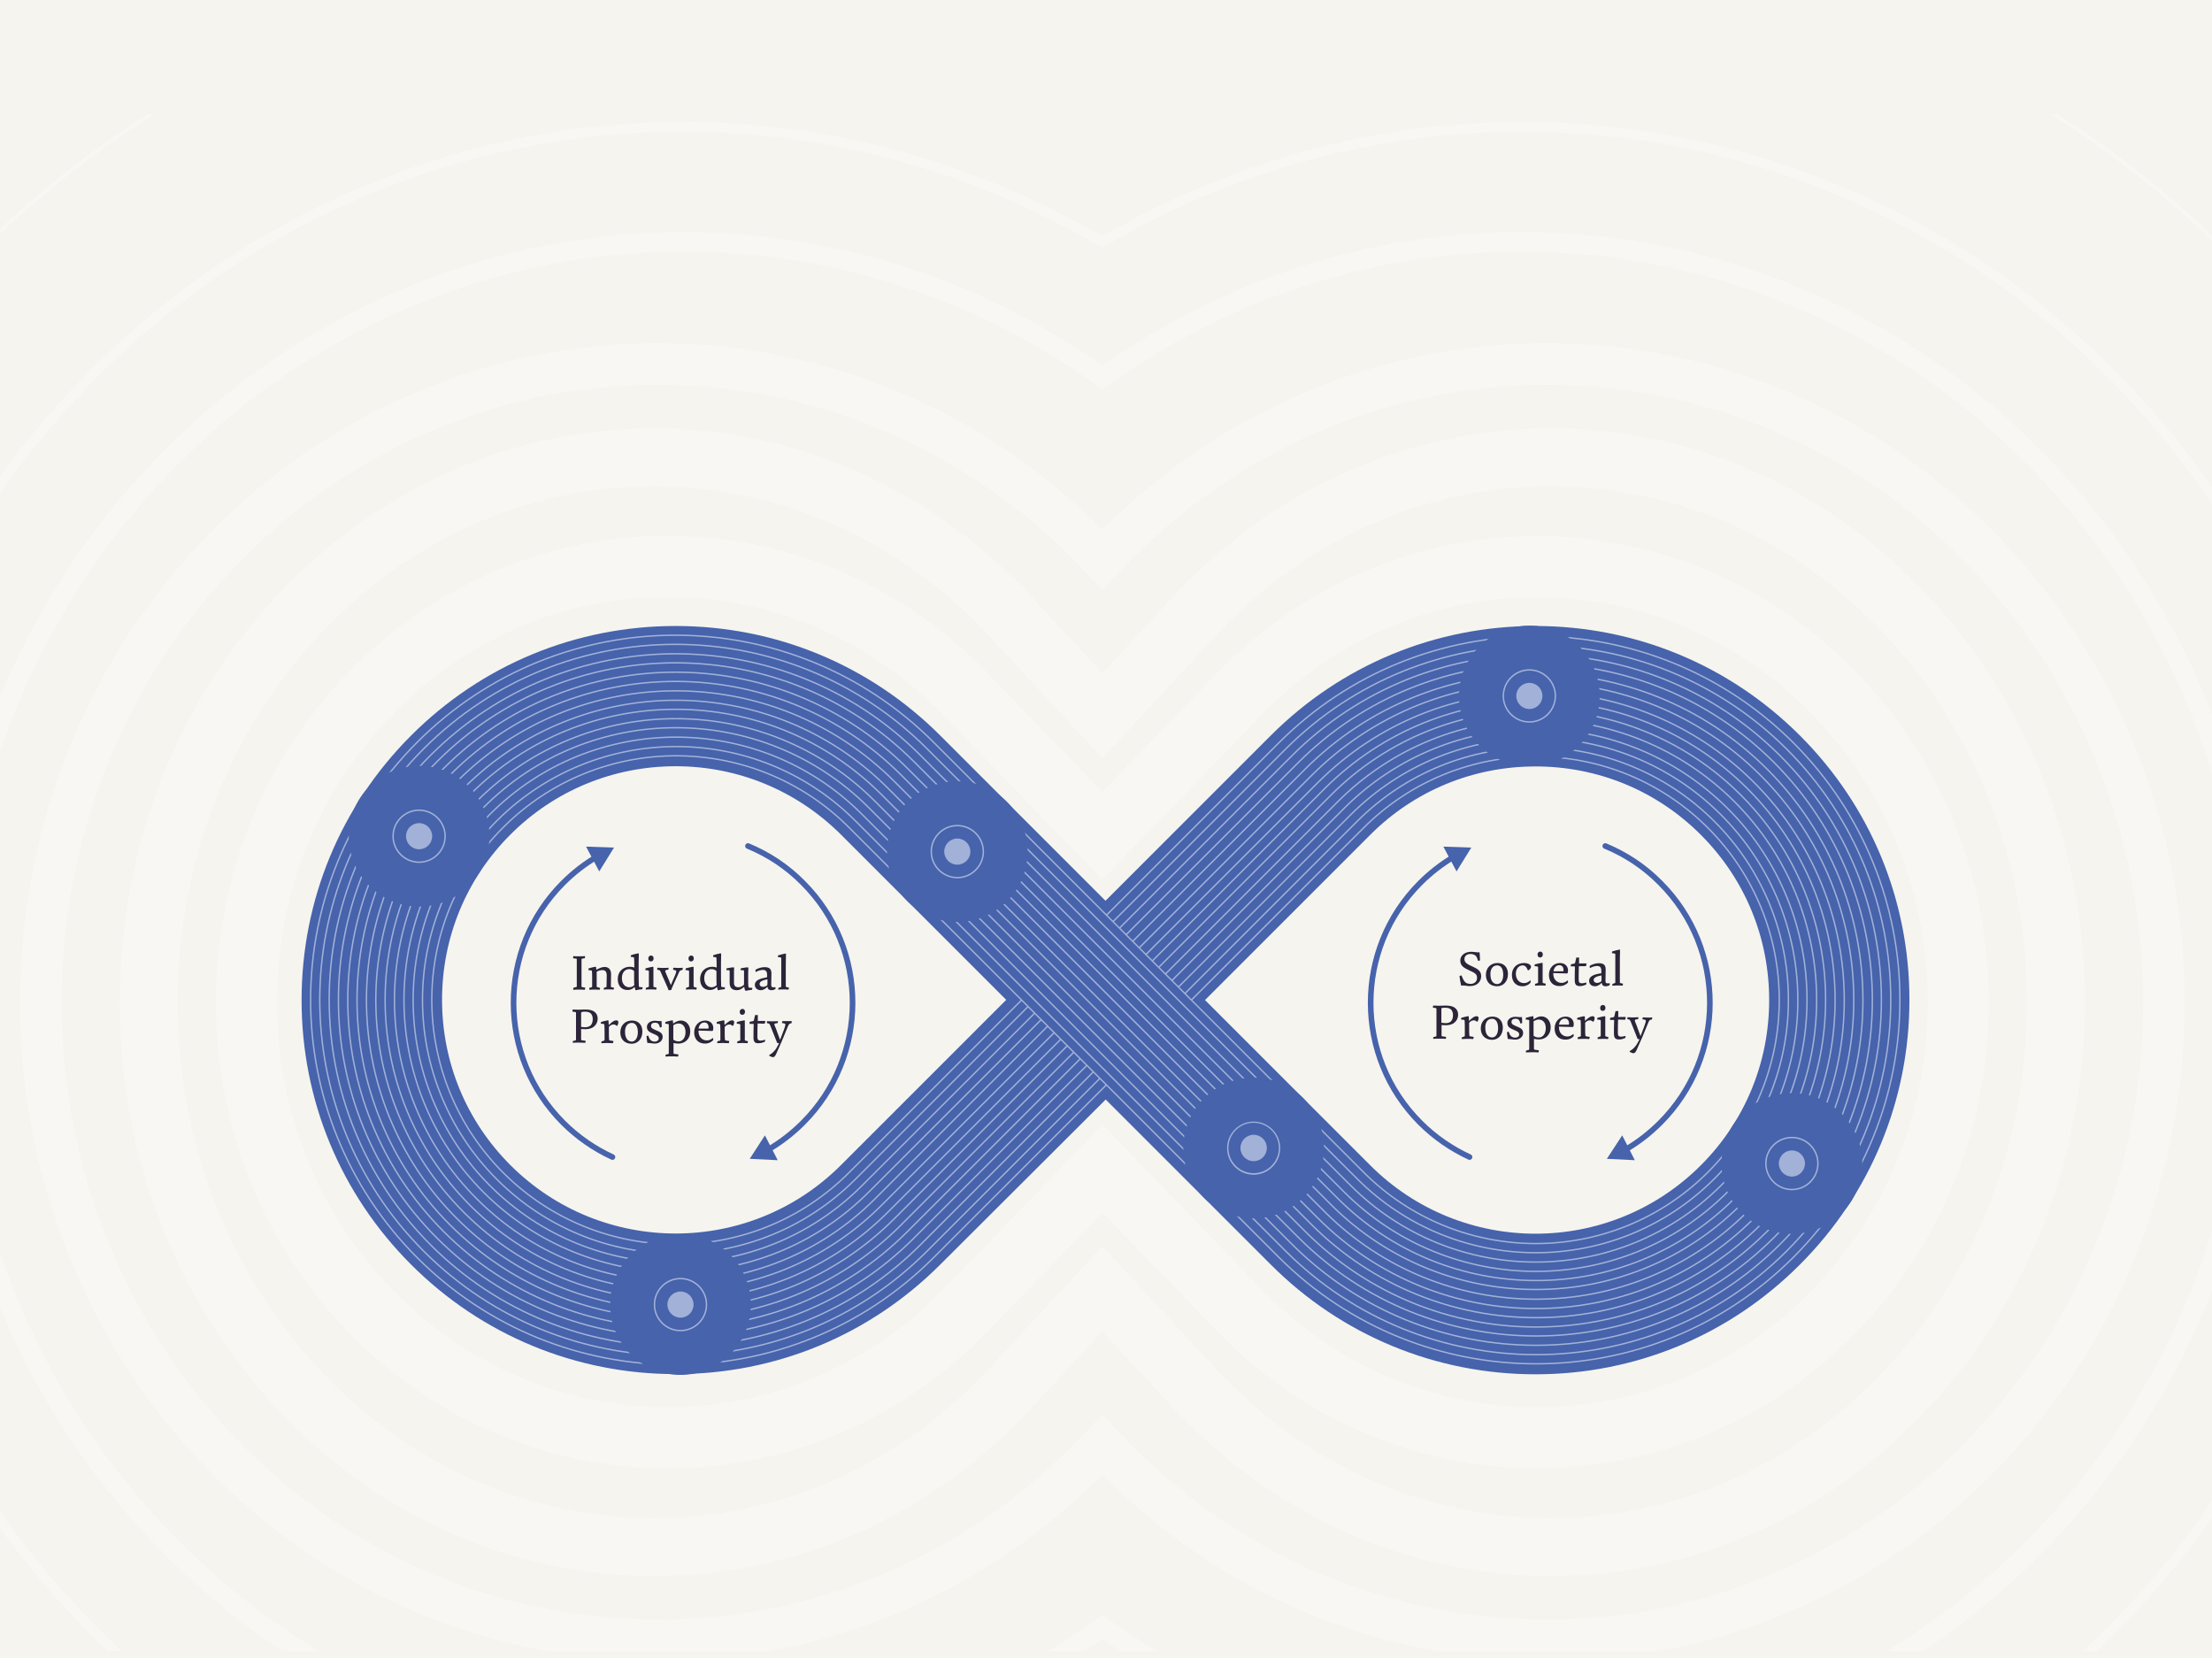 <?xml version="1.0" encoding="UTF-8"?>
<!-- Generator: Adobe Illustrator 24.0.0, SVG Export Plug-In . SVG Version: 6.00 Build 0)  -->
<svg xmlns="http://www.w3.org/2000/svg" xmlns:xlink="http://www.w3.org/1999/xlink" version="1.1" id="Layer_1" x="0px" y="0px" viewBox="0 0 1122.9 841.9" style="enable-background:new 0 0 1122.9 841.9;" xml:space="preserve">
<style type="text/css">
	.st0{fill:#4663AC;}
	.st1{fill:#A2B1D7;}
	.st2{fill:#F6F4EE;}
	.st3{fill:none;stroke:#FCFBF9;stroke-width:26.973;}
	.st4{fill:none;stroke:#FCFBF9;stroke-width:10.789;}
	.st5{fill:none;stroke:#4663B3;stroke-width:0.304;}
	.st6{fill:none;stroke:#A2B1D7;stroke-width:2.292;stroke-linecap:round;stroke-miterlimit:10;stroke-dasharray:0,9.166;}
	.st7{fill:none;}
	.st8{clip-path:url(#SVGID_2_);}
	.st9{fill:none;stroke:#A2B1D7;stroke-width:0.711;stroke-miterlimit:10;}
	.st10{fill:#2C2439;}
	.st11{fill:none;stroke:#4663AC;stroke-width:2.855;stroke-linecap:round;stroke-miterlimit:10;}
	.st12{opacity:0.5;fill:none;stroke:#FCFBF8;stroke-width:9.987;stroke-miterlimit:10;}
	.st13{opacity:0.5;fill:none;stroke:#FCFBF8;stroke-width:21.2;stroke-miterlimit:10;}
	.st14{opacity:0.5;fill:none;stroke:#FCFBF8;stroke-width:29.487;stroke-miterlimit:10;}
	.st15{opacity:0.5;fill:none;stroke:#FCFBF8;stroke-width:31.1;stroke-miterlimit:10;}
	.st16{opacity:0.5;fill:none;stroke:#FCFBF8;stroke-width:2;stroke-miterlimit:10;}
	.st17{opacity:0.5;fill:none;stroke:#FCFBF8;stroke-width:5.003;stroke-miterlimit:10;}
	.st18{fill:none;stroke:#4663AC;stroke-width:2.062;stroke-miterlimit:10;}
	.st19{fill:#4663AC;stroke:#4663AC;stroke-width:1.286;stroke-miterlimit:10;}
	.st20{fill:none;stroke:#4663AC;stroke-width:4.125;stroke-linecap:round;stroke-miterlimit:10;}
	.st21{fill:none;stroke:#4663AC;stroke-width:4.125;stroke-linecap:round;stroke-miterlimit:10;stroke-dasharray:0,13.901;}
	.st22{fill:none;stroke:#4663AC;stroke-width:4.125;stroke-linecap:round;stroke-miterlimit:10;stroke-dasharray:0,13.335;}
	.st23{fill:none;stroke:#4663AC;stroke-width:4.125;stroke-linecap:round;stroke-miterlimit:10;stroke-dasharray:0,14.851;}
	.st24{fill:none;stroke:#4663AC;stroke-width:4.125;stroke-linecap:round;stroke-miterlimit:10;stroke-dasharray:0,14.117;}
	.st25{fill:none;stroke:#4663AC;stroke-width:4.125;stroke-linecap:round;stroke-miterlimit:10;stroke-dasharray:0,13.33;}
	.st26{fill:none;stroke:#4663AC;stroke-width:4.125;stroke-linecap:round;stroke-miterlimit:10;stroke-dasharray:0,13.635;}
	.st27{fill:none;stroke:#4663AC;stroke-width:4.125;stroke-linecap:round;stroke-miterlimit:10;stroke-dasharray:0,13.122;}
	.st28{fill:none;stroke:#4663AC;stroke-width:4.125;stroke-linecap:round;stroke-miterlimit:10;stroke-dasharray:0,13.606;}
	.st29{fill:none;stroke:#4663AC;stroke-width:4.125;stroke-linecap:round;stroke-miterlimit:10;stroke-dasharray:0,12.51;}
	.st30{fill:none;stroke:#4663AC;stroke-width:4.125;stroke-linecap:round;stroke-miterlimit:10;stroke-dasharray:0,12.449;}
	.st31{fill:none;stroke:#4663AC;stroke-width:4.125;stroke-linecap:round;stroke-miterlimit:10;stroke-dasharray:0,12.737;}
	.st32{fill:none;stroke:#4663AC;stroke-width:4.125;stroke-linecap:round;stroke-miterlimit:10;stroke-dasharray:0,8.27;}
	.st33{fill:none;stroke:#4663AC;stroke-width:4.125;stroke-linecap:round;stroke-miterlimit:10;stroke-dasharray:0,14.595;}
	.st34{fill:none;stroke:#4663AC;stroke-width:4.125;stroke-linecap:round;stroke-miterlimit:10;stroke-dasharray:0,14.441;}
	.st35{fill:none;stroke:#4663AC;stroke-width:4.125;stroke-linecap:round;stroke-miterlimit:10;stroke-dasharray:0,14.117;}
	.st36{fill:none;stroke:#4663AC;stroke-width:4.125;stroke-linecap:round;stroke-miterlimit:10;stroke-dasharray:0,14.243;}
	.st37{fill:none;stroke:#4663AC;stroke-width:4.125;stroke-linecap:round;stroke-miterlimit:10;stroke-dasharray:0,14.735;}
	.st38{fill:none;stroke:#4663AC;stroke-width:4.125;stroke-linecap:round;stroke-miterlimit:10;stroke-dasharray:0,17.241;}
	.st39{fill:none;stroke:#4663AC;stroke-width:4.125;stroke-linecap:round;stroke-miterlimit:10;stroke-dasharray:0,16.555;}
	.st40{fill:none;stroke:#4663AC;stroke-width:4.125;stroke-linecap:round;stroke-miterlimit:10;stroke-dasharray:0,10.216;}
	.st41{fill:none;stroke:#4663AC;stroke-width:4.125;stroke-linecap:round;stroke-miterlimit:10;stroke-dasharray:0,8.609;}
	.st42{fill:none;stroke:#4663AC;stroke-width:4.125;stroke-linecap:round;stroke-miterlimit:10;stroke-dasharray:0,10.131;}
	.st43{fill:none;stroke:#4663AC;stroke-width:4.125;stroke-linecap:round;stroke-miterlimit:10;stroke-dasharray:0,14.536;}
	.st44{fill:none;stroke:#4663AC;stroke-width:4.125;stroke-linecap:round;stroke-miterlimit:10;stroke-dasharray:0,13.343;}
	.st45{fill:none;stroke:#4663AC;stroke-width:4.125;stroke-linecap:round;stroke-miterlimit:10;stroke-dasharray:0,13.362;}
	.st46{fill:none;stroke:#4663AC;stroke-width:4.125;stroke-linecap:round;stroke-miterlimit:10;stroke-dasharray:0,13.092;}
	.st47{fill:none;stroke:#4663AC;stroke-width:4.125;stroke-linecap:round;stroke-miterlimit:10;stroke-dasharray:0,14.273;}
	.st48{fill:none;stroke:#4663AC;stroke-width:4.125;stroke-linecap:round;stroke-miterlimit:10;stroke-dasharray:0,15.251;}
	.st49{fill:none;stroke:#4663AC;stroke-width:4.125;stroke-linecap:round;stroke-miterlimit:10;stroke-dasharray:0,15.634;}
	.st50{fill:none;stroke:#4663AC;stroke-width:4.125;stroke-linecap:round;stroke-miterlimit:10;stroke-dasharray:0,9.6;}
	.st51{fill:none;stroke:#4663AC;stroke-width:4.125;stroke-linecap:round;stroke-miterlimit:10;stroke-dasharray:0,8.09;}
	.st52{fill:none;stroke:#4663AC;stroke-width:4.125;stroke-linecap:round;stroke-miterlimit:10;stroke-dasharray:0,9.52;}
	.st53{fill:none;stroke:#4663AC;stroke-width:4.125;stroke-linecap:round;stroke-miterlimit:10;stroke-dasharray:0,13.535;}
	.st54{fill:none;stroke:#4663AC;stroke-width:4.125;stroke-linecap:round;stroke-miterlimit:10;stroke-dasharray:0,14.559;}
	.st55{fill:none;stroke:#4663AC;stroke-width:4.125;stroke-linecap:round;stroke-miterlimit:10;stroke-dasharray:0,14.23;}
	.st56{fill:none;stroke:#4663AC;stroke-width:4.125;stroke-linecap:round;stroke-miterlimit:10;stroke-dasharray:0,13.952;}
	.st57{fill:none;stroke:#4663AC;stroke-width:4.125;stroke-linecap:round;stroke-miterlimit:10;stroke-dasharray:0,15.169;}
	.st58{fill:none;stroke:#4663AC;stroke-width:4.125;stroke-linecap:round;stroke-miterlimit:10;stroke-dasharray:0,16.229;}
	.st59{fill:none;stroke:#4663AC;stroke-width:4.125;stroke-linecap:round;stroke-miterlimit:10;stroke-dasharray:0,16.637;}
	.st60{fill:none;stroke:#4663AC;stroke-width:4.125;stroke-linecap:round;stroke-miterlimit:10;stroke-dasharray:0,10.216;}
	.st61{fill:none;stroke:#4663AC;stroke-width:4.125;stroke-linecap:round;stroke-miterlimit:10;stroke-dasharray:0,9.587;}
	.st62{fill:none;stroke:#4663AC;stroke-width:4.125;stroke-linecap:round;stroke-miterlimit:10;stroke-dasharray:0,10.288;}
	.st63{fill:none;stroke:#4663AC;stroke-width:4.125;stroke-linecap:round;stroke-miterlimit:10;stroke-dasharray:0,15.073;}
	.st64{fill:none;stroke:#4663AC;stroke-width:4.125;stroke-linecap:round;stroke-miterlimit:10;stroke-dasharray:0,14.256;}
	.st65{fill:none;stroke:#4663AC;stroke-width:4.125;stroke-linecap:round;stroke-miterlimit:10;stroke-dasharray:0,13.383;}
	.st66{fill:none;stroke:#4663AC;stroke-width:4.125;stroke-linecap:round;stroke-miterlimit:10;stroke-dasharray:0,13.568;}
	.st67{fill:none;stroke:#4663AC;stroke-width:4.125;stroke-linecap:round;stroke-miterlimit:10;stroke-dasharray:0,13.184;}
	.st68{fill:none;stroke:#4663AC;stroke-width:4.125;stroke-linecap:round;stroke-miterlimit:10;stroke-dasharray:0,13.694;}
	.st69{fill:none;stroke:#4663AC;stroke-width:4.125;stroke-linecap:round;stroke-miterlimit:10;stroke-dasharray:0,12.532;}
	.st70{fill:none;stroke:#4663AC;stroke-width:4.125;stroke-linecap:round;stroke-miterlimit:10;stroke-dasharray:0,12.238;}
	.st71{fill:none;stroke:#4663AC;stroke-width:4.125;stroke-linecap:round;stroke-miterlimit:10;stroke-dasharray:0,12.428;}
	.st72{fill:none;stroke:#4663AC;stroke-width:4.125;stroke-linecap:round;stroke-miterlimit:10;stroke-dasharray:0,14.703;}
	.st73{fill:none;stroke:#4663AC;stroke-width:4.125;stroke-linecap:round;stroke-miterlimit:10;stroke-dasharray:0,14.285;}
	.st74{fill:none;stroke:#4663AC;stroke-width:4.125;stroke-linecap:round;stroke-miterlimit:10;stroke-dasharray:0,13.179;}
	.st75{fill:none;stroke:#4663AC;stroke-width:4.125;stroke-linecap:round;stroke-miterlimit:10;stroke-dasharray:0,12.374;}
	.st76{fill:none;stroke:#4663AC;stroke-width:4.125;stroke-linecap:round;stroke-miterlimit:10;stroke-dasharray:0,14.511;}
	.st77{fill:none;stroke:#4663AC;stroke-width:4.125;stroke-linecap:round;stroke-miterlimit:10;stroke-dasharray:0,13.285;}
	.st78{fill:none;stroke:#4663AC;stroke-width:4.125;stroke-linecap:round;stroke-miterlimit:10;stroke-dasharray:0,14.989;}
	.st79{fill:none;stroke:#4663AC;stroke-width:4.125;stroke-linecap:round;stroke-miterlimit:10;stroke-dasharray:0,14.305;}
	.st80{fill:none;stroke:#4663AC;stroke-width:4.125;stroke-linecap:round;stroke-miterlimit:10;stroke-dasharray:0,14.214;}
	.st81{fill:none;stroke:#4663AC;stroke-width:4.125;stroke-linecap:round;stroke-miterlimit:10;stroke-dasharray:0,15.251;}
	.st82{fill:none;stroke:#4663AC;stroke-width:4.125;stroke-linecap:round;stroke-miterlimit:10;stroke-dasharray:0,13.858;}
	.st83{fill:none;stroke:#4663AC;stroke-width:4.125;stroke-linecap:round;stroke-miterlimit:10;stroke-dasharray:0,14.658;}
	.st84{fill:none;stroke:#4663AC;stroke-width:4.125;stroke-linecap:round;stroke-miterlimit:10;stroke-dasharray:0,13.883;}
	.st85{fill:none;stroke:#4663AC;stroke-width:4.125;stroke-linecap:round;stroke-miterlimit:10;stroke-dasharray:0,15.397;}
	.st86{fill:none;stroke:#4663AC;stroke-width:4.125;stroke-linecap:round;stroke-miterlimit:10;stroke-dasharray:0,13.856;}
	.st87{fill:none;stroke:#4663AC;stroke-width:4.125;stroke-linecap:round;stroke-miterlimit:10;stroke-dasharray:0,15.286;}
	.st88{fill:none;stroke:#4663AC;stroke-width:4.125;stroke-linecap:round;stroke-miterlimit:10;stroke-dasharray:0,12.626;}
	.st89{fill:none;stroke:#4663AC;stroke-width:4.125;stroke-linecap:round;stroke-miterlimit:10;stroke-dasharray:0,12.545;}
	.st90{fill:none;stroke:#4663AC;stroke-width:4.125;stroke-linecap:round;stroke-miterlimit:10;stroke-dasharray:0,12.305;}
	.st91{fill:none;stroke:#4663AC;stroke-width:4.125;stroke-linecap:round;stroke-miterlimit:10;stroke-dasharray:0,12.942;}
	.st92{fill:none;stroke:#4663AC;stroke-width:4.125;stroke-linecap:round;stroke-miterlimit:10;stroke-dasharray:0,15.391;}
	.st93{fill:none;stroke:#4663AC;stroke-width:4.125;stroke-linecap:round;stroke-miterlimit:10;stroke-dasharray:0,14.126;}
	.st94{fill:none;stroke:#4663AC;stroke-width:4.125;stroke-linecap:round;stroke-miterlimit:10;stroke-dasharray:0,13.23;}
	.st95{fill:none;stroke:#4663AC;stroke-width:4.125;stroke-linecap:round;stroke-miterlimit:10;stroke-dasharray:0,12.629;}
	.st96{fill:none;stroke:#4663AC;stroke-width:4.125;stroke-linecap:round;stroke-miterlimit:10;stroke-dasharray:0,15.685;}
	.st97{fill:none;stroke:#4663AC;stroke-width:4.125;stroke-linecap:round;stroke-miterlimit:10;stroke-dasharray:0,16.12;}
	.st98{fill:none;stroke:#4663AC;stroke-width:4.125;stroke-linecap:round;stroke-miterlimit:10;stroke-dasharray:0,16.305;}
	.st99{fill:none;stroke:#4663AC;stroke-width:4.125;stroke-linecap:round;stroke-miterlimit:10;stroke-dasharray:0,13.513;}
	.st100{fill:none;stroke:#4663AC;stroke-width:4.125;stroke-linecap:round;stroke-miterlimit:10;stroke-dasharray:0,11.183;}
	.st101{fill:none;stroke:#4663AC;stroke-width:4.125;stroke-linecap:round;stroke-miterlimit:10;stroke-dasharray:0,11.114;}
	.st102{fill:none;stroke:#4663AC;stroke-width:4.125;stroke-linecap:round;stroke-miterlimit:10;stroke-dasharray:0,11.284;}
	.st103{fill:none;stroke:#4663AC;stroke-width:4.125;stroke-linecap:round;stroke-miterlimit:10;stroke-dasharray:0,12.613;}
	.st104{fill:none;stroke:#4663AC;stroke-width:4.125;stroke-linecap:round;stroke-miterlimit:10;stroke-dasharray:0,14.074;}
	.st105{fill:none;stroke:#4663AC;stroke-width:4.125;stroke-linecap:round;stroke-miterlimit:10;stroke-dasharray:0,17.534;}
	.st106{fill:none;stroke:#4663AC;stroke-width:4.125;stroke-linecap:round;stroke-miterlimit:10;stroke-dasharray:0,14.992;}
	.st107{fill:none;stroke:#4663AC;stroke-width:4.125;stroke-linecap:round;stroke-miterlimit:10;stroke-dasharray:0,13.377;}
	.st108{fill:none;stroke:#4663AC;stroke-width:4.125;stroke-linecap:round;stroke-miterlimit:10;stroke-dasharray:0,15.769;}
	.st109{fill:#FFFFFF;}
	.st110{fill:none;stroke:#4663B3;stroke-width:0.953;}
	.st111{fill:#4663B3;}
	.st112{opacity:0.5;fill:none;stroke:#FCFBF9;stroke-width:20.226;}
	.st113{opacity:0.75;fill:none;stroke:#FCFBF9;stroke-width:20.226;}
	.st114{fill:none;stroke:#FCFBF9;stroke-width:20.226;}
</style>
<symbol id="Nuovo_simbolo_2" viewBox="-50 -50 100 100">
	<circle class="st0" cx="0" cy="0" r="50"></circle>
	<path class="st1" d="M0-19c-10.5,0-19,8.5-19,19s8.5,19,19,19c10.5,0,19-8.5,19-19S10.5-19,0-19z M0,18c-9.9,0-18-8.1-18-18   s8.1-18,18-18c9.9,0,18,8.1,18,18S9.9,18,0,18z"></path>
	<circle class="st1" cx="0" cy="0" r="9.3"></circle>
</symbol>
<rect x="0" y="0" class="st2" width="1122.9" height="841.9"></rect>
<rect x="0" y="26.8" class="st7" width="1122.9" height="841.9"></rect>
<g>
	<defs>
		<rect id="SVGID_1_" x="0" y="58" width="1122.9" height="780.4"></rect>
	</defs>
	<clipPath id="SVGID_2_">
		<use xlink:href="#SVGID_1_" style="overflow:visible;"></use>
	</clipPath>
	<g class="st8">
		<g>
			<g>
				<path class="st0" d="M779.5,697.7c-50.7,0-98.5-19.8-134.3-55.6l-83.9-83.9L477.3,642c-35.9,35.9-83.6,55.6-134.3,55.6      s-98.5-19.8-134.3-55.6c-35.9-35.9-55.6-83.6-55.6-134.3c0-50.7,19.8-98.5,55.6-134.3c35.9-35.9,83.6-55.6,134.3-55.6      s98.5,19.8,134.3,55.6l83.9,83.9l83.9-83.9c35.9-35.9,83.6-55.6,134.3-55.6c50.7,0,98.5,19.8,134.3,55.6      c35.9,35.9,55.6,83.6,55.6,134.3c0,50.7-19.8,98.5-55.6,134.3C877.9,677.9,830.2,697.7,779.5,697.7z M611.7,507.7l83.9,83.9      c46.3,46.3,121.5,46.3,167.8,0c22.4-22.4,34.7-52.2,34.7-83.9c0-31.7-12.3-61.5-34.7-83.9c-22.4-22.4-52.2-34.7-83.9-34.7      s-61.5,12.3-83.9,34.7L611.7,507.7z M343,389c-31.7,0-61.5,12.3-83.9,34.7c-22.4,22.4-34.7,52.2-34.7,83.9      c0,31.7,12.3,61.5,34.7,83.9c46.3,46.3,121.5,46.3,167.8,0l83.9-83.9l-83.9-83.9C404.5,401.4,374.7,389,343,389z"></path>
			</g>
			<path class="st9" d="M561.7,550.7l-87.9,87.9c-72.3,72.3-189.6,72.3-261.9,0s-72.3-189.6,0-261.9s189.6-72.3,261.9,0L617.1,520     l75.1,75.1c48.3,48.3,126.5,48.3,174.8,0s48.3-126.5,0-174.8s-126.5-48.3-174.8,0l-87.4,87.4"></path>
			<path class="st9" d="M558.4,547.4l-87.9,87.9c-70.5,70.5-184.8,70.5-255.3,0s-70.5-184.8,0-255.3s184.8-70.5,255.3,0l143.3,143.3     l75.1,75.1c50.1,50.1,131.3,50.1,181.4,0s50.1-131.3,0-181.4s-131.3-50.1-181.4,0l-87.4,87.4"></path>
			<path class="st9" d="M555.1,544.1L467.2,632c-68.7,68.7-180,68.7-248.6,0s-68.7-180,0-248.6s180-68.7,248.6,0l143.3,143.3     l75.1,75.1c51.9,51.9,136.1,51.9,188.1,0s51.9-136.1,0-188.1s-136.1-51.9-188.1,0l-87.4,87.4"></path>
			<path class="st9" d="M551.8,540.8l-87.9,87.8c-66.8,66.8-175.2,66.8-242,0s-66.8-175.2,0-242s175.2-66.8,242,0L607.2,530     l75.1,75.1c53.8,53.8,141,53.8,194.7,0s53.8-141,0-194.7s-141-53.8-194.7,0l-87.4,87.4"></path>
			<path class="st9" d="M548.4,537.5l-87.8,87.8c-65,65-170.3,65-235.3,0s-65-170.3,0-235.3s170.3-65,235.3,0l143.3,143.3l75.2,75.1     c55.6,55.6,145.8,55.6,201.4,0c55.6-55.6,55.6-145.8,0-201.4c-55.6-55.6-145.8-55.6-201.4,0l-87.4,87.4"></path>
			<path class="st9" d="M545.1,534.2L457.3,622c-63.1,63.1-165.5,63.1-228.7,0s-63.1-165.5,0-228.7s165.5-63.1,228.7,0l143.2,143.2     l75.2,75.1c57.4,57.4,150.6,57.4,208,0c57.4-57.4,57.4-150.6,0-208c-57.4-57.4-150.6-57.4-208,0l-87.5,87.5"></path>
			<path class="st9" d="M541.8,530.9L454,618.7c-61.3,61.3-160.7,61.3-222,0s-61.3-160.7,0-222s160.7-61.3,222,0l143.2,143.2     l75.2,75.2c59.3,59.3,155.4,59.3,214.7,0c59.3-59.3,59.3-155.4,0-214.7c-59.3-59.3-155.4-59.3-214.7,0l-87.5,87.5"></path>
			<path class="st9" d="M538.5,527.6l-87.8,87.8c-59.5,59.5-155.9,59.5-215.3,0c-59.5-59.5-59.5-155.9,0-215.3s155.9-59.5,215.3,0     l109.1,109.1l34.1,34.1l75.2,75.2c61.1,61.1,160.2,61.1,221.3,0s61.1-160.2,0-221.3s-160.2-61.1-221.3,0l-87.5,87.5"></path>
			<path class="st9" d="M535.2,524.2L447.4,612c-57.6,57.6-151.1,57.6-208.7,0c-57.6-57.6-57.6-151.1,0-208.7s151.1-57.6,208.7,0     l143.2,143.2l75.2,75.2c63,63,165,63,228,0s63-165,0-228s-165-63-228,0l-87.5,87.5"></path>
			<path class="st9" d="M531.9,520.9l-87.8,87.8c-55.8,55.8-146.2,55.8-202,0c-55.8-55.8-55.8-146.2,0-202s146.2-55.8,202,0     l143.2,143.2l75.2,75.2c64.8,64.8,169.8,64.8,234.6,0s64.8-169.8,0-234.6s-169.8-64.8-234.6,0L575,477.9"></path>
			<path class="st9" d="M528.6,517.6l-87.7,87.7c-53.9,53.9-141.4,53.9-195.4,0c-53.9-53.9-53.9-141.4,0-195.4s141.4-53.9,195.4,0     L584,553.1l75.2,75.2c66.6,66.6,174.6,66.6,241.3,0s66.6-174.6,0-241.3s-174.6-66.6-241.3,0l-87.5,87.5"></path>
			<path class="st9" d="M525.3,514.3L437.5,602c-52.1,52.1-136.6,52.1-188.7,0s-52.1-136.6,0-188.7s136.6-52.1,188.7,0l143.1,143.1     l75.2,75.2c68.5,68.5,179.4,68.5,247.9,0s68.5-179.4,0-247.9s-179.4-68.5-247.9,0l-87.5,87.5"></path>
			<path class="st9" d="M521.9,511l-87.7,87.7c-50.3,50.3-131.8,50.3-182,0c-50.3-50.3-50.3-131.8,0-182s131.8-50.3,182,0     l143.1,143.1l75.2,75.2c70.3,70.3,184.3,70.3,254.6,0s70.3-184.3,0-254.6s-184.3-70.3-254.6,0l-87.5,87.5"></path>
			<path class="st9" d="M518.6,507.7l-87.7,87.7c-48.4,48.4-127,48.4-175.4,0s-48.4-127,0-175.4s127-48.4,175.4,0L574,563.1     l75.2,75.2c72.1,72.1,189.1,72.1,261.2,0s72.1-189.1,0-261.2s-189.1-72.1-261.2,0l-87.5,87.5"></path>
			<g>
				<path class="st10" d="M742.7,500.3c-0.3,0-0.6,0-0.8,0.1l-0.2-0.2c-0.3-1.3-0.6-3-0.8-4.6l0.1-0.1c0.2-0.1,0.5-0.3,0.9-0.3      c0.5,1.2,0.9,2.2,1.5,3c0.7,0.9,1.6,1.3,3.2,1.3c1.7,0,3.2-1.1,3.2-3c0-2-1-2.5-3.8-3.8c-3.1-1.4-4.7-2.5-4.7-5.1      c0-2.6,2.4-4.4,5.5-4.4c1.2,0,2.6,0.3,3.5,0.3c0.2,0,0.5,0,0.6-0.1l0.2,0.2c0.1,1.3,0.2,2.7,0.2,3.9l-0.1,0.1      c-0.2,0.1-0.5,0.2-0.9,0.2c-0.2-0.9-0.5-1.7-0.9-2.3c-0.6-0.7-1.6-1.2-2.9-1.2c-1.8,0-3.1,1-3.1,2.6c0,1.9,1.7,2.7,3.9,3.7      c2.7,1.2,4.6,2.3,4.6,4.9c0,2.9-2.1,5.1-5.6,5.1C745.3,500.7,743.8,500.3,742.7,500.3z"></path>
				<path class="st10" d="M754.3,494.9c0-3.6,2.5-6,5.9-6c3.2,0,5.3,2.1,5.3,5.6c0,3.8-2.4,6.2-5.5,6.2      C756.3,500.7,754.3,498.3,754.3,494.9z M763.1,494.9c0-3.3-1.3-4.8-3.1-4.8c-2.6,0-3.5,2.5-3.4,4.6c0,2.9,1.2,4.9,3.5,4.9      C762.4,499.5,763.1,496.8,763.1,494.9z"></path>
				<path class="st10" d="M767.5,494.9c0-3.5,2.5-6,6.1-6c2.2,0,3.6,0.9,3.6,1.9c0,0.7-0.5,1.3-1.3,1.8l-0.3,0      c-0.7-1.8-1.5-2.5-2.6-2.5c-2.1,0-3.5,1.8-3.5,4.3c0,2.8,1.8,4.7,4.1,4.7c1.4,0,2.5-0.6,3.3-1.5c0.1,0.4,0.1,0.7,0.1,1.1      l-0.1,0.2c-0.8,1-2.3,1.8-4,1.8C769.6,500.7,767.5,498.5,767.5,494.9z"></path>
				<path class="st10" d="M779.3,499.5L779.3,499.5l1.2-0.4c0.2-0.1,0.3-0.1,0.3-0.4c0-1.3,0-2.9,0-4.2c0-1.3,0-2.3,0-3.4      c0-0.3-0.1-0.3-0.3-0.4c-0.4-0.1-1-0.2-1.5-0.2c0-0.3,0-0.6,0.1-0.8l0.1-0.1c1-0.3,2.4-0.6,3.6-0.8l0.3,0.1c0,1.9,0,4,0,5.6      c0,1.5,0,3,0,4.2c0,0.3,0.1,0.3,0.3,0.4c0.4,0.1,1,0.2,1.3,0.3c0,0.3-0.1,0.7-0.2,0.9l-0.1,0.1c-0.7-0.1-1.7-0.1-2.4-0.1      c-0.9,0-2,0.1-2.8,0.1C779.2,500.1,779.3,499.7,779.3,499.5z M780.5,484.6c0-0.9,0.6-1.5,1.4-1.5c0.8,0,1.3,0.6,1.3,1.5      c0,0.9-0.6,1.5-1.4,1.5C781.1,486.1,780.5,485.5,780.5,484.6z"></path>
				<path class="st10" d="M786.3,494.9c0-3.4,2.3-6,5.6-6c2.6,0,4.1,1.7,4.1,3.8c0,0.5-0.1,1-0.2,1.3l-0.3,0.2l-7-0.2v0.4      c0,2.5,1.6,4.6,4.3,4.6c1.1,0,2.1-0.5,3-1.3c0.1,0.4,0.2,0.7,0.2,1l-0.1,0.2c-0.8,0.8-2.1,1.7-4.1,1.7      C788.3,500.7,786.3,498.4,786.3,494.9z M793.6,493.1c0.1-0.2,0.1-0.5,0.1-0.7c0-1.3-0.7-2.4-2.1-2.4c-1.8,0-2.7,1.4-3,3.1H793.6      z"></path>
				<path class="st10" d="M799.4,497.5c0-1.9,0-4.3,0.1-6.6c0-0.2-0.1-0.3-0.3-0.3c-0.5,0-1.3,0-1.8,0c0-0.3,0-0.7,0.1-1l0.1-0.1      c0.3-0.1,1.2-0.2,1.6-0.3c0.2-0.1,0.3-0.2,0.4-0.4c0.2-0.7,0.4-1.7,0.6-2.6l0.1-0.1h1.3c0,1.1,0,2.3,0,3.1      c0.3-0.1,0.7-0.1,0.9-0.1h2.9c-0.1,0.4-0.1,1-0.3,1.3l-0.2,0.1l-3.4,0c-0.1,2.2-0.1,4.7-0.1,6.8c0,1.4,0.4,1.9,1.7,1.9      c0.6,0,1.4-0.2,2.2-0.4c0,0.3,0,0.7-0.1,1l-0.1,0.1c-1,0.4-1.9,0.7-2.9,0.7C800.1,500.7,799.4,499.8,799.4,497.5z"></path>
				<path class="st10" d="M806.7,497.9c0-1.5,1.1-2.7,4-3.4c0.8-0.2,1.6-0.3,2.2-0.4l0-1.2c0-1.8-0.7-2.5-2.2-2.5      c-1.1,0-2.6,0.5-3.6,1.1c0-0.2-0.1-0.4-0.1-0.6c0-0.2,0-0.4,0.1-0.6l0.1-0.1c1.3-0.7,2.9-1.2,4.4-1.2c2.5,0,3.6,0.9,3.5,3.5      c0,1-0.1,3.6-0.1,5.5c0,0.8,0.3,1.2,0.8,1.2c0.5,0,1,0,1.4,0c0,0.3,0,0.7-0.1,0.9l-0.1,0.1c-0.5,0.3-1.2,0.5-1.9,0.5      c-1.3,0-1.9-0.7-2-1.7h-0.1c-0.8,0.9-2,1.7-3.3,1.7C808.1,500.7,806.7,499.8,806.7,497.9z M812.9,498.2c0.1-0.5,0.1-1.2,0.1-1.6      v-1.4c-0.5,0.1-1.3,0.3-1.8,0.4c-1.6,0.5-2.2,1.1-2.2,1.9c0,1,0.8,1.5,1.8,1.5C811.5,499,812.2,498.7,812.9,498.2z"></path>
				<path class="st10" d="M818.6,499.5L818.6,499.5c0.4-0.2,0.9-0.3,1.2-0.4c0.2-0.1,0.2-0.1,0.2-0.4c0-1.9,0-4.6,0-7.5      c0-2.7,0-4.7,0-6.7c0-0.3-0.2-0.4-0.3-0.4c-0.3-0.1-0.9-0.1-1.4-0.2c0-0.3,0-0.6,0.1-0.8l0.1-0.1c1.1-0.3,2.4-0.7,3.5-0.9      l0.4,0.1c-0.1,3.3-0.1,6-0.1,8.9c0,2.9,0,5.7,0,7.6c0,0.3,0.1,0.3,0.3,0.4c0.5,0.1,1,0.2,1.3,0.3c0,0.4-0.1,0.7-0.2,0.9      l-0.1,0.1c-0.7-0.1-1.8-0.1-2.5-0.1c-0.7,0-1.9,0.1-2.7,0.1C818.5,500.1,818.5,499.8,818.6,499.5z"></path>
				<path class="st10" d="M727.6,526.6l0.1-0.1c0.3-0.1,0.8-0.2,1.2-0.3c0.2-0.1,0.3-0.2,0.3-0.4c0-2,0-4.4,0-7.4c0-2.2,0-4.2,0-6.2      c0-0.3-0.1-0.4-0.3-0.4c-0.4-0.1-0.9-0.2-1.5-0.2c0-0.3,0.1-0.7,0.1-1l0.1-0.1c0.8,0,1.8,0.1,2.8,0.1c1,0,2.4-0.1,3.3-0.1      c2.2,0,3.7,0.3,4.8,1.1c1.2,0.9,1.7,2.1,1.7,3.5c0,2-1,3.5-2.3,4.4c-1.1,0.7-2.5,1-4,1c-1,0-1.7-0.1-2.1-0.1c0,1.7,0,4.1,0,5.4      c0,0.2,0.1,0.3,0.3,0.3c0.6,0.1,1.4,0.2,2,0.3c0,0.3-0.1,0.7-0.1,0.9l-0.1,0.1c-0.7-0.1-2.2-0.1-3.3-0.1c-0.9,0-2,0-3,0.1      C727.5,527.3,727.5,526.9,727.6,526.6z M736.6,518.5c0.6-0.7,1-1.7,1-3.1c0-1.2-0.3-2.2-1-2.9c-0.7-0.7-1.8-0.9-3.2-0.9      c-0.6,0-1.1,0.1-1.4,0.1c-0.2,0.1-0.3,0.2-0.3,0.5c0,1,0,2.2,0,3.6v3.4c0.6,0.1,1.2,0.2,2,0.2      C734.9,519.5,736,519.1,736.6,518.5z"></path>
				<path class="st10" d="M742.1,526.6L742.1,526.6c0.5-0.2,0.9-0.3,1.3-0.4c0.2-0.1,0.2-0.2,0.2-0.6v-3.3c0-1.1,0-3-0.1-4.2      c0-0.2-0.1-0.3-0.3-0.3c-0.3-0.1-1-0.2-1.5-0.2c0-0.2,0-0.6,0.1-0.8l0.1-0.1c1-0.3,2.2-0.6,3.3-0.8l0.4,0.1l0.1,2.2h0.1      c1.8-1.7,2.8-2.3,3.7-2.3c0.7,0,1.1,0.3,1.1,1c0,0.5-0.2,1.2-0.6,1.8l-0.2,0c-0.5-0.4-1-0.7-1.6-0.7c-1.1,0-1.7,0.5-2.4,1.2      c0,1.3,0,2.1,0,3.1c0,1.3,0,2.4,0.1,3.3c0,0.3,0.1,0.4,0.3,0.5c0.8,0.2,1.5,0.2,1.9,0.3c0,0.4-0.1,0.7-0.2,1l-0.1,0.1      c-0.6-0.1-1.9-0.1-3-0.1c-1.2,0-2.1,0.1-2.8,0.1C742,527.2,742.1,526.9,742.1,526.6z"></path>
				<path class="st10" d="M751.7,522.1c0-3.6,2.5-6,5.9-6c3.2,0,5.3,2.1,5.3,5.6c0,3.8-2.4,6.2-5.5,6.2      C753.7,527.8,751.7,525.4,751.7,522.1z M760.5,522c0-3.3-1.3-4.8-3.1-4.8c-2.6,0-3.5,2.5-3.4,4.6c0,2.9,1.2,4.9,3.5,4.9      C759.8,526.6,760.5,524,760.5,522z"></path>
				<path class="st10" d="M765.4,527.4c-0.2-1.1-0.3-2.3-0.4-3.3l0.1-0.1c0.2-0.1,0.4-0.2,0.7-0.3c0.2,0.5,0.4,1,0.7,1.6      c0.5,0.9,1.5,1.5,2.6,1.5c1.2,0,2.1-0.6,2.1-1.6c0-1.3-1.2-1.7-2.8-2.4c-1.8-0.8-3.2-1.4-3.2-3.5c0-1.7,1.6-3.1,4.1-3.1      c0.9,0,1.9,0.2,2.5,0.2c0.2,0,0.5,0,0.6-0.1l0.2,0.1c0.1,0.9,0.1,2,0.1,2.9l0,0.1c-0.3,0.1-0.6,0.2-0.9,0.2      c-0.1-0.4-0.2-0.7-0.3-1c-0.4-1.1-1.1-1.4-2.2-1.4c-1.3,0-2,0.6-2,1.6c0,1.1,0.6,1.4,2.4,2.2c1.7,0.7,3.5,1.3,3.5,3.4      c0,1.9-1.7,3.4-4,3.4c-1,0-2.2-0.3-3.1-0.3h-0.4L765.4,527.4z"></path>
				<path class="st10" d="M774.7,533.4l0.1-0.1c0.3-0.1,0.8-0.2,1.3-0.3c0.2-0.1,0.2-0.2,0.2-0.6c0-1.9,0-3.6,0-7.1      c0-2.4,0-4.9,0-7.2c0-0.2-0.1-0.3-0.3-0.3c-0.4-0.1-1-0.2-1.5-0.2c0-0.2,0-0.6,0.1-0.8l0.1-0.1c1-0.3,2.2-0.6,3.3-0.8l0.4,0.1      l0.1,1.5h0.1c0.9-0.7,2.3-1.5,3.9-1.5c2.5,0,4.7,2.1,4.7,5.5c0,3.7-2.5,6.2-6,6.2c-1.2,0-2-0.2-2.5-0.3v2.8c0,0.9,0,1.5,0,2.2      c0,0.3,0.1,0.4,0.3,0.5c0.7,0.1,1.7,0.2,2.2,0.3c0,0.4-0.1,0.8-0.2,1l-0.1,0.1c-0.6-0.1-2.3-0.1-3.3-0.1c-1.2,0-2.2,0.1-2.9,0.1      C774.5,534,774.6,533.7,774.7,533.4z M784.7,522c0-3.1-1.7-4.4-3.6-4.4c-0.9,0-1.8,0.4-2.6,0.9c0,1.2,0,2.4,0,3.5      c0,1.2,0,2.4,0,3.8c0.7,0.6,1.6,0.9,2.7,0.9C783.4,526.7,784.7,524.6,784.7,522z"></path>
				<path class="st10" d="M789.2,522.1c0-3.4,2.3-6,5.6-6c2.6,0,4.1,1.7,4.1,3.8c0,0.5-0.1,1-0.2,1.3l-0.3,0.2l-7-0.2v0.4      c0,2.5,1.6,4.6,4.3,4.6c1.1,0,2.1-0.5,3-1.3c0.1,0.4,0.2,0.7,0.2,1l-0.1,0.2c-0.8,0.9-2.1,1.7-4.1,1.7      C791.1,527.8,789.2,525.5,789.2,522.1z M796.4,520.2c0.1-0.2,0.1-0.5,0.1-0.7c0-1.3-0.7-2.4-2.1-2.4c-1.8,0-2.7,1.4-3,3.1H796.4      z"></path>
				<path class="st10" d="M801,526.6l0.1-0.1c0.4-0.1,0.8-0.2,1.2-0.3c0.2-0.1,0.2-0.2,0.2-0.6v-3.3c0-1.1,0-3-0.1-4.2      c0-0.2-0.1-0.3-0.3-0.3c-0.3-0.1-1-0.2-1.5-0.2c0-0.2,0-0.6,0.1-0.8l0.1-0.1c1-0.3,2.2-0.6,3.3-0.8l0.4,0.1l0.1,2.2h0.1      c1.8-1.7,2.8-2.3,3.7-2.3c0.7,0,1.1,0.3,1.1,1c0,0.5-0.2,1.2-0.6,1.8l-0.2,0c-0.5-0.4-1-0.7-1.6-0.7c-1.1,0-1.7,0.5-2.4,1.2      c0,1.3,0,2.1,0,3.1c0,1.3,0,2.4,0.1,3.3c0,0.3,0.1,0.4,0.3,0.5c0.8,0.2,1.5,0.2,1.9,0.3c0,0.4-0.1,0.7-0.2,1l-0.1,0.1      c-0.6-0.1-1.9-0.1-3-0.1c-1.2,0-2.1,0.1-2.8,0.1C800.8,527.2,800.9,526.9,801,526.6z"></path>
				<path class="st10" d="M811.1,526.6L811.1,526.6l1.2-0.4c0.2-0.1,0.3-0.1,0.3-0.4c0-1.3,0-2.9,0-4.2c0-1.3,0-2.3,0-3.4      c0-0.3-0.1-0.3-0.3-0.4c-0.4-0.1-1-0.2-1.5-0.2c0-0.3,0-0.6,0.1-0.8l0.1-0.1c1-0.3,2.4-0.6,3.6-0.8l0.3,0.1c0,1.9,0,4,0,5.6      c0,1.5,0,3,0,4.2c0,0.2,0.1,0.3,0.3,0.4c0.4,0.1,1,0.2,1.3,0.3c0,0.3-0.1,0.7-0.2,0.9l-0.1,0.1c-0.7-0.1-1.7-0.1-2.4-0.1      c-0.9,0-2,0.1-2.8,0.1C811,527.2,811,526.9,811.1,526.6z M812.3,511.7c0-0.9,0.6-1.5,1.4-1.5c0.8,0,1.3,0.6,1.3,1.5      c0,0.9-0.6,1.5-1.4,1.5C812.9,513.2,812.3,512.7,812.3,511.7z"></path>
				<path class="st10" d="M819.3,524.7c0-1.9,0-4.3,0.1-6.6c0-0.2-0.1-0.3-0.3-0.3c-0.5,0-1.3,0-1.8,0c0-0.3,0-0.7,0.1-1l0.1-0.1      c0.3-0.1,1.2-0.2,1.6-0.3c0.2-0.1,0.3-0.2,0.4-0.4c0.2-0.7,0.4-1.7,0.6-2.6l0.1-0.1h1.3c0,1.1,0,2.3,0,3.1      c0.3-0.1,0.7-0.1,0.9-0.1h2.9c-0.1,0.5-0.1,1-0.3,1.3l-0.2,0.1l-3.4-0.1c-0.1,2.2-0.1,4.7-0.1,6.8c0,1.4,0.4,1.9,1.7,1.9      c0.6,0,1.4-0.2,2.2-0.4c0,0.3,0,0.7-0.1,1l-0.1,0.1c-1,0.4-1.9,0.7-2.9,0.7C820.1,527.8,819.3,527,819.3,524.7z"></path>
				<path class="st10" d="M827.3,534v-0.4c1.9-1,3.4-2.7,4.7-5.4l0.3-0.6c-0.2,0-0.5,0-0.8-0.1l-0.2-0.1l-3.5-8.8      c-0.3-0.7-0.5-0.9-0.8-1c-0.2,0-0.6-0.1-0.9-0.2c0-0.3,0-0.6,0.1-0.9l0.1-0.1c0.7,0.1,1.8,0.1,2.5,0.1c0.9,0,2.2,0,2.9-0.1      c0,0.3,0,0.6-0.1,0.9l-0.1,0.1c-0.4,0.1-0.9,0.1-1.2,0.2c-0.3,0.1-0.4,0.2-0.4,0.5c0,0.4,0.4,1.2,0.8,2.2l1.2,3.3      c0.3,0.8,0.7,1.8,0.9,2.4h0l1.8-4.7c0.6-1.6,0.9-2.6,0.9-3c0-0.3-0.1-0.5-0.5-0.6c-0.4-0.1-0.8-0.2-1.2-0.2c0-0.3,0-0.6,0.1-0.9      l0.1-0.1c0.7,0,1.6,0.1,2.4,0.1c0.8,0,1.9,0,2.3-0.1c0,0.4,0,0.7-0.1,1l-0.1,0.1c-0.2,0-0.6,0.1-0.7,0.1c-0.3,0.1-0.6,0.4-1,1.3      l-3.3,8c-1,2.3-2,4.6-2.8,6.3c-0.6,1.2-1,1.4-1.7,1.4C828.6,534.6,827.8,534.3,827.3,534z"></path>
			</g>
			<g>
				<g>
					<path class="st10" d="M291.1,501.5l0.1-0.1c0.3-0.1,0.8-0.2,1.3-0.3c0.2,0,0.3-0.1,0.3-0.4c0-1.9,0-4.2,0-7.1       c0-2.1,0-4.7,0-6.6c0-0.3-0.1-0.3-0.3-0.3c-0.6-0.1-1.2-0.2-1.6-0.2c0-0.3,0.1-0.8,0.1-1l0.1-0.1c0.7,0.1,1.7,0.1,2.8,0.1       c1,0,2,0,3.1-0.1c0,0.3,0,0.7-0.1,1l-0.1,0.1c-0.4,0-0.9,0.1-1.3,0.2c-0.2,0.1-0.3,0.2-0.3,0.4c0,1.6,0,6.5,0,6.5       c0,2.9,0,5.3,0,7.2c0,0.2,0.1,0.3,0.2,0.3c0.6,0.1,1.3,0.2,1.7,0.3c0,0.3-0.1,0.7-0.2,1l-0.1,0.1c-0.7-0.1-1.7-0.1-2.8-0.1       c-1,0-2.1,0-3.1,0.1C291,502.2,291.1,501.8,291.1,501.5z"></path>
				</g>
				<g>
					<path class="st10" d="M299.2,501.5L299.2,501.5c0.4-0.1,0.9-0.2,1.1-0.3c0.2,0,0.3-0.1,0.3-0.5c0-1,0-2.1,0-3.5       c0-1.1,0-3.1-0.1-4.2c0-0.2-0.1-0.3-0.3-0.3c-0.4-0.1-1-0.2-1.5-0.2c0-0.2,0-0.6,0.1-0.8l0.1-0.1c1-0.3,2.2-0.6,3.3-0.8       l0.4,0.1l0.1,1.4h0.1c1.5-0.8,2.8-1.4,4.1-1.4c1.9,0,3.3,1.1,3.3,3.7c0,1.8-0.1,4.2-0.1,6.1c0,0.3,0.1,0.4,0.4,0.5       c0.3,0.1,0.9,0.2,1.2,0.2c0,0.3-0.1,0.7-0.2,0.9l-0.1,0.1c-0.6-0.1-1.5-0.1-2.4-0.1c-0.7,0-1.8,0-2.5,0.1c0-0.3,0-0.7,0.1-0.9       l0.1-0.1c0.3,0,0.6-0.1,0.9-0.2c0.2-0.1,0.3-0.1,0.3-0.5c0-1.5,0.1-3.5,0.1-5.4c0-2.1-0.8-2.8-2.2-2.8c-1,0-2,0.3-2.9,0.8       c0,1.2,0,2.9,0,3.9c0,1.3,0,2.5,0,3.5c0,0.3,0.1,0.4,0.4,0.5c0.3,0.1,0.8,0.2,1.3,0.3c0,0.3,0,0.6-0.2,0.9l-0.1,0.1       c-0.6-0.1-1.5-0.1-2.4-0.1c-0.7,0-2,0-2.7,0.1C299.1,502.2,299.1,501.8,299.2,501.5z"></path>
				</g>
				<g>
					<path class="st10" d="M322.6,502.7c-0.2-0.6-0.3-1.2-0.4-1.6h-0.1c-0.9,0.9-2,1.5-3.5,1.5c-3,0-5-2-5-5.6       c0-3.6,2.5-6.2,6.2-6.2c0.9,0,1.8,0.2,2.2,0.4c0-1.8,0-3.1-0.1-4.8c0-0.3-0.1-0.4-0.3-0.4c-0.3-0.1-0.9-0.2-1.4-0.2       c0-0.3,0-0.5,0.1-0.8l0.1-0.1c1.1-0.4,2.4-0.7,3.5-0.9l0.4,0.1c-0.1,2.8-0.1,5.7-0.1,8.6c0,2.9,0,6.2,0.1,7.8       c0,0.5,0.1,0.6,0.5,0.6c0.5,0.1,1.1,0.1,1.4,0.1c0,0.3,0,0.7-0.1,0.9l-0.1,0.1c-1.3,0.1-2.4,0.3-3.1,0.5L322.6,502.7z        M322,500.1c-0.1-0.9-0.1-2-0.1-3.5V493c-0.5-0.6-1.5-1-2.5-1c-2.1,0-3.7,1.7-3.7,4.6c0,2.6,1.4,4.6,3.7,4.6       C320.5,501.2,321.4,500.8,322,500.1z"></path>
				</g>
				<g>
					<path class="st10" d="M327.9,501.5L327.9,501.5l1.2-0.4c0.2,0,0.3-0.1,0.3-0.4c0-1.3,0-2.9,0-4.2c0-1.3,0-2.3,0-3.4       c0-0.3-0.1-0.3-0.3-0.4c-0.4-0.1-1-0.2-1.5-0.2c0-0.3,0-0.6,0.1-0.8l0.1-0.1c1-0.3,2.4-0.6,3.6-0.8l0.3,0.1c0,1.9,0,4,0,5.6       c0,1.5,0,3,0,4.2c0,0.2,0.1,0.3,0.3,0.4c0.4,0.1,1,0.2,1.3,0.3c0,0.3-0.1,0.7-0.2,0.9l-0.1,0.1c-0.7-0.1-1.7-0.1-2.4-0.1       c-0.9,0-2,0-2.8,0.1C327.8,502.1,327.8,501.8,327.9,501.5z M329.1,486.6c0-0.9,0.6-1.5,1.4-1.5c0.8,0,1.3,0.6,1.3,1.5       c0,0.9-0.6,1.5-1.4,1.5C329.7,488.1,329.1,487.6,329.1,486.6z"></path>
				</g>
				<g>
					<path class="st10" d="M338.1,499.6l-2.6-5.9c-0.4-1-0.5-1.1-0.9-1.2c-0.3-0.1-0.7-0.1-1-0.2c0-0.3,0.1-0.6,0.1-0.9l0.1-0.1       c0.7,0,1.7,0.1,2.6,0.1c0.7,0,2.3,0,3-0.1c0,0.4-0.1,0.7-0.1,0.9l-0.1,0.1c-0.4,0-0.7,0.1-1.1,0.2c-0.3,0.1-0.4,0.2-0.4,0.5       c0,0.4,0.4,1.1,0.7,1.9l1.2,2.8c0.3,0.8,0.6,1.5,0.9,2.3h0.1l2.1-4.9c0.4-1,0.6-1.6,0.6-1.9c0-0.3-0.2-0.5-0.4-0.6       c-0.3-0.1-0.8-0.2-1.2-0.3c0-0.3,0-0.6,0.1-0.9l0.1-0.1c0.8,0,1.8,0.1,2.5,0.1c0.6,0,1.6,0,2.2-0.1c0,0.3-0.1,0.7-0.1,1       l-0.1,0.1c-0.1,0-0.5,0.1-0.7,0.2c-0.4,0.1-0.7,0.3-1,1l-3.1,6.8c-0.3,0.7-0.6,1.4-0.8,2.1l-0.2,0.1c-0.3,0.1-0.9,0.1-1.2,0.1       C339.1,501.8,338.7,500.9,338.1,499.6z"></path>
				</g>
				<g>
					<path class="st10" d="M348.3,501.5L348.3,501.5l1.2-0.4c0.2,0,0.3-0.1,0.3-0.4c0-1.3,0-2.9,0-4.2c0-1.3,0-2.3,0-3.4       c0-0.3-0.1-0.3-0.3-0.4c-0.4-0.1-1-0.2-1.5-0.2c0-0.3,0-0.6,0.1-0.8l0.1-0.1c1-0.3,2.4-0.6,3.6-0.8l0.3,0.1c0,1.9,0,4,0,5.6       c0,1.5,0,3,0,4.2c0,0.2,0.1,0.3,0.3,0.4c0.4,0.1,1,0.2,1.3,0.3c0,0.3-0.1,0.7-0.2,0.9l-0.1,0.1c-0.7-0.1-1.7-0.1-2.4-0.1       c-0.9,0-2,0-2.8,0.1C348.2,502.1,348.3,501.8,348.3,501.5z M349.5,486.6c0-0.9,0.6-1.5,1.4-1.5c0.8,0,1.3,0.6,1.3,1.5       c0,0.9-0.6,1.5-1.4,1.5C350.1,488.1,349.5,487.6,349.5,486.6z"></path>
				</g>
				<g>
					<path class="st10" d="M364.4,502.7c-0.2-0.6-0.3-1.2-0.4-1.6h-0.1c-0.9,0.9-2,1.5-3.5,1.5c-3,0-5-2-5-5.6       c0-3.6,2.5-6.2,6.2-6.2c0.9,0,1.8,0.2,2.2,0.4c0-1.8,0-3.1-0.1-4.8c0-0.3-0.1-0.4-0.3-0.4c-0.3-0.1-0.9-0.2-1.4-0.2       c0-0.3,0-0.5,0.1-0.8l0.1-0.1c1.1-0.4,2.4-0.7,3.5-0.9l0.4,0.1c-0.1,2.8-0.1,5.7-0.1,8.6c0,2.9,0,6.2,0.1,7.8       c0,0.5,0.1,0.6,0.5,0.6c0.5,0.1,1.1,0.1,1.4,0.1c0,0.3,0,0.7-0.1,0.9l-0.1,0.1c-1.3,0.1-2.4,0.3-3.1,0.5L364.4,502.7z        M363.8,500.1c-0.1-0.9-0.1-2-0.1-3.5V493c-0.5-0.6-1.5-1-2.5-1c-2.1,0-3.7,1.7-3.7,4.6c0,2.6,1.4,4.6,3.7,4.6       C362.2,501.2,363.1,500.8,363.8,500.1z"></path>
				</g>
				<g>
					<path class="st10" d="M378.2,502.7c-0.2-0.5-0.3-1.1-0.4-1.7h-0.1c-1.1,1-2.2,1.7-3.6,1.7c-2.3,0-3.7-1.1-3.7-3.7       c0-2,0-4.1,0-6.1c0-0.2-0.1-0.3-0.2-0.3c-0.4-0.1-1.1-0.1-1.5-0.1c0-0.3,0.1-0.6,0.1-0.8l0.1-0.1c1.1-0.2,2.5-0.5,3.5-0.5       l0.3,0.2c-0.1,1-0.1,1.8-0.1,2.6c0,1.5,0,3.2,0,5c0,1.7,0.8,2.3,2.3,2.3c1,0,2-0.5,2.8-1.3c0-1,0-2.3,0-3.5c0-0.9,0-2.2,0-3.5       c0-0.2-0.1-0.3-0.3-0.3c-0.4-0.1-1.1-0.1-1.5-0.1c0-0.3,0.1-0.6,0.1-0.8l0.1-0.1c1.1-0.2,2.5-0.5,3.5-0.5l0.3,0.2       c-0.1,1.5-0.1,3.4-0.1,5.2c0,1.8,0,3.1,0.1,4.3c0,0.3,0.2,0.6,0.4,0.6c0.5,0.1,1.1,0.1,1.6,0.1c0,0.3,0,0.7-0.1,0.9l-0.1,0.1       c-1,0.1-2,0.3-3.1,0.5L378.2,502.7z"></path>
				</g>
				<g>
					<path class="st10" d="M383.2,500c0-1.5,1.1-2.7,4-3.4c0.8-0.2,1.6-0.3,2.2-0.5l0-1.2c0-1.8-0.7-2.5-2.2-2.5       c-1.1,0-2.6,0.5-3.6,1.1c0-0.2-0.1-0.4-0.1-0.6c0-0.2,0-0.4,0.1-0.6l0.1-0.1c1.3-0.7,2.9-1.2,4.4-1.2c2.5,0,3.6,0.9,3.5,3.5       c0,1-0.1,3.6-0.1,5.5c0,0.8,0.3,1.2,0.8,1.2c0.5,0,1,0,1.4,0c0,0.3,0,0.7-0.1,0.9l-0.1,0.1c-0.5,0.3-1.2,0.5-1.9,0.5       c-1.3,0-1.9-0.7-2-1.7h-0.1c-0.8,0.9-2,1.7-3.3,1.7C384.7,502.7,383.2,501.8,383.2,500z M389.5,500.2c0.1-0.4,0.1-1.2,0.1-1.6       v-1.4c-0.5,0.1-1.3,0.2-1.8,0.4c-1.6,0.5-2.2,1.1-2.2,1.9c0,1,0.8,1.5,1.8,1.5C388.1,501,388.8,500.7,389.5,500.2z"></path>
				</g>
				<g>
					<path class="st10" d="M395.2,501.5L395.2,501.5c0.4-0.1,0.9-0.3,1.2-0.4c0.2,0,0.2-0.1,0.2-0.4c0-1.9,0-4.6,0-7.5       c0-2.7,0-4.7,0-6.7c0-0.3-0.2-0.4-0.3-0.4c-0.3-0.1-0.9-0.2-1.4-0.2c0-0.3,0-0.6,0.1-0.8l0.1-0.1c1.1-0.3,2.4-0.7,3.5-0.9       l0.4,0.1c-0.1,3.3-0.1,6-0.1,8.9c0,2.9,0,5.7,0,7.6c0,0.2,0.1,0.3,0.3,0.4c0.5,0.1,1,0.3,1.3,0.3c0,0.4-0.1,0.7-0.2,0.9       l-0.1,0.1c-0.7-0.1-1.8-0.1-2.5-0.1c-0.7,0-1.9,0-2.7,0.1C395.1,502.1,395.1,501.8,395.2,501.5z"></path>
				</g>
				<g>
					<path class="st10" d="M290.8,528.6l0.1-0.1c0.3-0.1,0.8-0.2,1.2-0.3c0.2-0.1,0.3-0.2,0.3-0.4c0-2,0-4.4,0-7.4       c0-2.2,0-4.2,0-6.2c0-0.3-0.1-0.4-0.3-0.4c-0.4-0.1-0.9-0.2-1.5-0.2c0-0.3,0.1-0.7,0.1-1l0.1-0.1c0.8,0,1.8,0.1,2.8,0.1       c1,0,2.4-0.1,3.3-0.1c2.2,0,3.7,0.3,4.8,1.1c1.2,0.9,1.7,2.1,1.7,3.5c0,2-1,3.5-2.3,4.4c-1.1,0.7-2.5,1-4,1       c-1,0-1.7-0.1-2.1-0.1c0,1.7,0,4.1,0,5.4c0,0.2,0.1,0.3,0.3,0.3c0.6,0.1,1.4,0.2,2,0.3c0,0.3-0.1,0.7-0.1,0.9l-0.1,0.1       c-0.7,0-2.2-0.1-3.3-0.1c-0.9,0-2,0-3,0.1C290.7,529.3,290.7,529,290.8,528.6z M299.9,520.5c0.6-0.7,1-1.7,1-3.1       c0-1.2-0.3-2.2-1-2.9c-0.7-0.7-1.8-0.9-3.2-0.9c-0.6,0-1.1,0.1-1.4,0.2c-0.2,0.1-0.3,0.2-0.3,0.5c0,1,0,2.2,0,3.6v3.4       c0.6,0.1,1.2,0.2,2,0.2C298.1,521.5,299.2,521.2,299.9,520.5z"></path>
				</g>
				<g>
					<path class="st10" d="M305.4,528.7L305.4,528.7c0.5-0.2,0.9-0.3,1.3-0.4c0.2-0.1,0.2-0.2,0.2-0.6v-3.3c0-1.1,0-3-0.1-4.2       c0-0.2-0.1-0.3-0.3-0.3c-0.3-0.1-1-0.2-1.5-0.2c0-0.2,0-0.6,0.1-0.8l0.1-0.1c1-0.3,2.2-0.6,3.3-0.8l0.4,0.1l0.1,2.2h0.1       c1.8-1.7,2.8-2.3,3.7-2.3c0.7,0,1.1,0.3,1.1,1c0,0.5-0.2,1.2-0.6,1.8l-0.2,0c-0.5-0.4-1-0.7-1.6-0.7c-1.1,0-1.7,0.5-2.4,1.2       c0,1.3,0,2.1,0,3.1c0,1.3,0,2.4,0.1,3.3c0,0.3,0.1,0.4,0.3,0.5c0.8,0.1,1.5,0.2,1.9,0.3c0,0.4-0.1,0.7-0.2,1l-0.1,0.1       c-0.6,0-1.9-0.1-3-0.1c-1.2,0-2.1,0.1-2.8,0.1C305.2,529.2,305.3,528.9,305.4,528.7z"></path>
				</g>
				<g>
					<path class="st10" d="M314.9,524.1c0-3.6,2.5-6,5.9-6c3.2,0,5.3,2.1,5.3,5.6c0,3.8-2.4,6.2-5.5,6.2       C316.9,529.8,314.9,527.5,314.9,524.1z M323.8,524.1c0-3.3-1.3-4.8-3.1-4.8c-2.6,0-3.5,2.5-3.4,4.6c0,2.9,1.2,4.9,3.5,4.9       C323,528.7,323.8,526,323.8,524.1z"></path>
				</g>
				<g>
					<path class="st10" d="M328.6,529.4c-0.2-1.1-0.3-2.3-0.4-3.3l0.1-0.1c0.2-0.1,0.4-0.2,0.7-0.3c0.2,0.5,0.4,1,0.7,1.6       c0.5,0.9,1.5,1.5,2.6,1.5c1.2,0,2.1-0.6,2.1-1.6c0-1.3-1.2-1.7-2.8-2.4c-1.8-0.8-3.2-1.4-3.2-3.5c0-1.7,1.6-3.1,4.1-3.1       c0.9,0,1.9,0.2,2.5,0.2c0.2,0,0.5,0,0.6-0.1l0.2,0.1c0.1,0.9,0.1,2,0.1,2.9l0,0.1c-0.3,0.2-0.6,0.2-0.9,0.2       c-0.1-0.4-0.2-0.7-0.3-1c-0.4-1.1-1.1-1.4-2.2-1.4c-1.3,0-2,0.6-2,1.6c0,1.1,0.6,1.4,2.4,2.2c1.7,0.7,3.5,1.3,3.5,3.4       c0,1.9-1.7,3.4-4,3.4c-1,0-2.2-0.3-3.1-0.3h-0.4L328.6,529.4z"></path>
				</g>
				<g>
					<path class="st10" d="M337.9,535.5l0.1-0.1c0.3-0.1,0.8-0.2,1.3-0.3c0.2-0.1,0.2-0.2,0.2-0.6c0-1.9,0-3.6,0-7.1       c0-2.4,0-4.9,0-7.2c0-0.2-0.1-0.3-0.3-0.3c-0.4-0.1-1-0.2-1.5-0.2c0-0.2,0-0.6,0.1-0.8l0.1-0.1c1-0.3,2.2-0.6,3.3-0.8l0.4,0.1       l0.1,1.5h0.1c0.9-0.7,2.3-1.5,3.9-1.5c2.5,0,4.7,2.1,4.7,5.5c0,3.7-2.5,6.2-6,6.2c-1.2,0-2-0.2-2.5-0.3v2.8c0,0.9,0,1.5,0,2.2       c0,0.3,0.1,0.5,0.3,0.5c0.7,0.1,1.7,0.3,2.2,0.3c0,0.4-0.1,0.8-0.2,1l-0.1,0.1c-0.6-0.1-2.3-0.1-3.3-0.1c-1.2,0-2.2,0-2.9,0.1       C337.8,536,337.8,535.7,337.9,535.5z M348,524c0-3.1-1.7-4.4-3.6-4.4c-0.9,0-1.8,0.4-2.6,0.9c0,1.2,0,2.4,0,3.5       c0,1.2,0,2.4,0,3.8c0.7,0.5,1.6,0.9,2.7,0.9C346.6,528.7,348,526.7,348,524z"></path>
				</g>
				<g>
					<path class="st10" d="M352.4,524.1c0-3.4,2.3-6,5.6-6c2.6,0,4.1,1.7,4.1,3.8c0,0.5-0.1,1-0.2,1.3l-0.3,0.2l-7-0.2v0.4       c0,2.5,1.6,4.6,4.3,4.6c1.1,0,2.1-0.5,3-1.3c0.1,0.4,0.2,0.7,0.2,1l-0.1,0.2c-0.8,0.8-2.1,1.7-4.1,1.7       C354.4,529.8,352.4,527.5,352.4,524.1z M359.6,522.2c0.1-0.2,0.1-0.5,0.1-0.7c0-1.3-0.7-2.4-2.1-2.4c-1.8,0-2.7,1.4-3,3.1       H359.6z"></path>
				</g>
				<g>
					<path class="st10" d="M364.2,528.7l0.1-0.1c0.4-0.1,0.8-0.2,1.2-0.3c0.2-0.1,0.2-0.2,0.2-0.6v-3.3c0-1.1,0-3-0.1-4.2       c0-0.2-0.1-0.3-0.3-0.3c-0.3-0.1-1-0.2-1.5-0.2c0-0.2,0-0.6,0.1-0.8l0.1-0.1c1-0.3,2.2-0.6,3.3-0.8l0.4,0.1l0.1,2.2h0.1       c1.8-1.7,2.8-2.3,3.7-2.3c0.7,0,1.1,0.3,1.1,1c0,0.5-0.2,1.2-0.6,1.8l-0.2,0c-0.5-0.4-1-0.7-1.6-0.7c-1.1,0-1.7,0.5-2.4,1.2       c0,1.3,0,2.1,0,3.1c0,1.3,0,2.4,0.1,3.3c0,0.3,0.1,0.4,0.3,0.5c0.8,0.1,1.5,0.2,1.9,0.3c0,0.4-0.1,0.7-0.2,1l-0.1,0.1       c-0.6,0-1.9-0.1-3-0.1c-1.2,0-2.1,0.1-2.8,0.1C364.1,529.2,364.1,528.9,364.2,528.7z"></path>
				</g>
				<g>
					<path class="st10" d="M374.3,528.7L374.3,528.7l1.2-0.4c0.2-0.1,0.3-0.1,0.3-0.4c0-1.3,0-2.9,0-4.2c0-1.3,0-2.3,0-3.4       c0-0.3-0.1-0.3-0.3-0.4c-0.4-0.1-1-0.2-1.5-0.2c0-0.3,0-0.6,0.1-0.8l0.1-0.1c1-0.3,2.4-0.6,3.6-0.8l0.3,0.1c0,1.9,0,4,0,5.6       c0,1.5,0,3,0,4.2c0,0.2,0.1,0.3,0.3,0.4c0.4,0.1,1,0.2,1.3,0.3c0,0.3-0.1,0.7-0.2,0.9l-0.1,0.1c-0.7,0-1.7-0.1-2.4-0.1       c-0.9,0-2,0.1-2.8,0.1C374.2,529.2,374.3,528.9,374.3,528.7z M375.5,513.7c0-0.9,0.6-1.5,1.4-1.5c0.8,0,1.3,0.6,1.3,1.5       c0,0.9-0.6,1.5-1.4,1.5C376.1,515.2,375.5,514.7,375.5,513.7z"></path>
				</g>
				<g>
					<path class="st10" d="M382.5,526.7c0-1.9,0-4.3,0.1-6.6c0-0.2-0.1-0.3-0.3-0.3c-0.5,0-1.3,0-1.8,0c0-0.3,0-0.7,0.1-1l0.1-0.1       c0.3-0.1,1.2-0.2,1.6-0.3c0.2-0.1,0.3-0.1,0.4-0.4c0.2-0.7,0.4-1.7,0.6-2.6l0.1-0.1h1.3c0,1.1,0,2.3,0,3.1       c0.3-0.1,0.7-0.1,0.9-0.1h2.9c-0.1,0.5-0.1,1-0.3,1.3l-0.2,0.1l-3.4-0.1c-0.1,2.2-0.1,4.7-0.1,6.8c0,1.4,0.4,1.9,1.7,1.9       c0.6,0,1.4-0.2,2.2-0.5c0,0.3,0,0.7-0.1,1l-0.1,0.1c-1,0.4-1.9,0.7-2.9,0.7C383.3,529.8,382.5,529,382.5,526.7z"></path>
				</g>
				<g>
					<path class="st10" d="M390.5,536v-0.4c1.9-1,3.4-2.7,4.7-5.4l0.3-0.6c-0.2,0-0.5,0-0.8-0.1l-0.2-0.1l-3.5-8.8       c-0.3-0.7-0.5-0.9-0.8-1c-0.2-0.1-0.6-0.1-0.9-0.2c0-0.3,0-0.6,0.1-0.9l0.1-0.1c0.7,0.1,1.8,0.1,2.5,0.1c0.9,0,2.2,0,2.9-0.1       c0,0.3,0,0.6-0.1,0.9l-0.1,0.1c-0.4,0.1-0.9,0.1-1.2,0.2c-0.3,0.1-0.4,0.2-0.4,0.4c0,0.4,0.4,1.3,0.8,2.2l1.2,3.3       c0.3,0.8,0.7,1.8,0.9,2.4h0l1.8-4.7c0.6-1.6,0.9-2.6,0.9-3c0-0.3-0.1-0.5-0.5-0.6c-0.4-0.1-0.8-0.2-1.2-0.2       c0-0.3,0-0.6,0.1-0.9l0.1-0.1c0.7,0,1.6,0,2.4,0c0.8,0,1.9,0,2.3,0c0,0.4,0,0.7-0.1,1l-0.1,0.1c-0.2,0-0.6,0.1-0.7,0.2       c-0.3,0.1-0.6,0.4-1,1.3l-3.3,8c-1,2.3-2,4.6-2.8,6.3c-0.6,1.2-1,1.4-1.7,1.4C391.8,536.6,391,536.3,390.5,536z"></path>
				</g>
			</g>
			
				<use xlink:href="#Nuovo_simbolo_2" width="100" height="100" id="XMLID_5_" x="-50" y="-50" transform="matrix(0.714 0 0 -0.714 776.361 353.313)" style="overflow:visible;"></use>
			
				<use xlink:href="#Nuovo_simbolo_2" width="100" height="100" id="XMLID_4_" x="-50" y="-50" transform="matrix(0.714 0 0 -0.714 909.643 590.683)" style="overflow:visible;"></use>
			<g>
				<circle class="st0" cx="636.4" cy="582.8" r="35.7"></circle>
				<g>
					<path class="st1" d="M636.4,596.4c-7.5,0-13.5-6.1-13.5-13.5c0-7.5,6.1-13.5,13.5-13.5c7.5,0,13.5,6.1,13.5,13.5       C649.9,590.3,643.8,596.4,636.4,596.4z M636.4,570c-7.1,0-12.8,5.8-12.8,12.8c0,7.1,5.8,12.8,12.8,12.8       c7.1,0,12.8-5.8,12.8-12.8C649.2,575.7,643.4,570,636.4,570z"></path>
				</g>
				<g>
					<circle class="st1" cx="636.4" cy="582.8" r="6.7"></circle>
				</g>
			</g>
			
				<use xlink:href="#Nuovo_simbolo_2" width="100" height="100" id="XMLID_3_" x="-50" y="-50" transform="matrix(0.714 0 0 -0.714 485.967 432.34)" style="overflow:visible;"></use>
			
				<use xlink:href="#Nuovo_simbolo_2" width="100" height="100" id="XMLID_2_" x="-50" y="-50" transform="matrix(0.714 0 0 -0.714 212.752 424.519)" style="overflow:visible;"></use>
			
				<use xlink:href="#Nuovo_simbolo_2" width="100" height="100" id="XMLID_1_" x="-50" y="-50" transform="matrix(0.714 0 0 -0.714 345.443 662.307)" style="overflow:visible;"></use>
			<g>
				<g>
					<path class="st11" d="M379.7,429.5c10.2,4.2,19.7,10.4,27.9,18.7c33.6,33.6,33.6,88.2,0,121.8c-5.5,5.5-11.5,10.1-17.9,13.8"></path>
					<g>
						<polygon class="st0" points="388.3,576.4 380.6,588.3 394.8,589       "></polygon>
					</g>
				</g>
			</g>
			<g>
				<g>
					<path class="st11" d="M310.9,587.4c-9.1-4.2-17.6-10-25-17.4c-33.6-33.6-33.6-88.2,0-121.8c5.2-5.2,10.8-9.5,16.8-13.1"></path>
					<g>
						<polygon class="st0" points="304.2,442.4 311.7,430.3 297.5,429.8       "></polygon>
					</g>
				</g>
			</g>
			<g>
				<g>
					<path class="st11" d="M814.9,429.5c10.2,4.2,19.7,10.4,27.9,18.7c33.6,33.6,33.6,88.2,0,121.8c-5.5,5.5-11.5,10.1-17.9,13.8"></path>
					<g>
						<polygon class="st0" points="823.5,576.4 815.7,588.3 829.9,589       "></polygon>
					</g>
				</g>
			</g>
			<g>
				<g>
					<path class="st11" d="M746,587.4c-9.1-4.2-17.6-10-25-17.4c-33.6-33.6-33.6-88.2,0-121.8c5.2-5.2,10.8-9.5,16.8-13.1"></path>
					<g>
						<polygon class="st0" points="739.4,442.4 746.9,430.3 732.7,429.8       "></polygon>
					</g>
				</g>
			</g>
		</g>
		<path class="st12" d="M772.3,894.7c-48.3,0-95.5-9.5-140.3-28.3c-25.7-10.8-49.9-24.3-72.4-40.5c-22.5,16.2-46.7,29.7-72.4,40.5    c-44.7,18.8-91.9,28.3-140.3,28.3c-48.3,0-95.5-9.5-140.3-28.3c-46.4-19.5-88-48-123.5-84.8S20.1,701.9,1.3,653.9    c-18.1-46.3-27.3-95.1-27.3-145.1s9.2-98.8,27.3-145.1c18.8-48,46.4-91,81.9-127.8c35.5-36.8,77.1-65.3,123.5-84.8    c44.7-18.8,91.9-28.3,140.3-28.3c48.3,0,95.5,9.5,140.3,28.3c25.7,10.8,49.9,24.3,72.4,40.5c22.5-16.2,46.7-29.7,72.4-40.5    c44.7-18.8,91.9-28.3,140.3-28.3c48.3,0,95.5,9.5,140.3,28.3c46.4,19.5,88,48,123.5,84.8c35.5,36.8,63.1,79.8,81.9,127.8    c18.1,46.3,27.3,95.1,27.3,145.1s-9.2,98.8-27.3,145.1c-18.8,48-46.4,91-81.9,127.8c-35.5,36.8-77.1,65.3-123.5,84.8    C867.8,885.2,820.6,894.7,772.3,894.7z"></path>
		<path class="st13" d="M785.3,832.8c-40.6,0-80.2-8-117.8-23.7c-39-16.3-73.8-40.3-103.7-71.2l-4.2-4.4l-4.2,4.4    c-29.9,30.9-64.7,54.8-103.7,71.2c-37.5,15.7-77.2,23.7-117.8,23.7c-40.6,0-80.2-8-117.8-23.7c-39-16.3-73.8-40.3-103.7-71.2    c-29.9-30.9-53-67-68.8-107.3c-15.2-38.8-22.9-79.8-22.9-121.8s7.7-83,22.9-121.8c15.8-40.3,38.9-76.4,68.8-107.3    c29.9-30.9,64.7-54.8,103.7-71.2c37.5-15.8,77.2-23.7,117.8-23.7c40.6,0,80.2,8,117.8,23.7c39,16.3,73.8,40.3,103.7,71.2l4.2,4.4    l4.2-4.4c29.9-30.9,64.7-54.8,103.7-71.2c37.5-15.8,77.2-23.7,117.8-23.7c40.6,0,80.2,8,117.8,23.7c39,16.3,73.8,40.3,103.7,71.2    c29.9,30.9,53,67,68.8,107.3c15.2,38.8,22.9,79.8,22.9,121.8s-7.7,83-22.9,121.8c-15.8,40.3-38.9,76.4-68.8,107.3    c-29.9,30.9-64.7,54.8-103.7,71.2C865.6,824.8,825.9,832.8,785.3,832.8z"></path>
		<path class="st14" d="M787.3,785.4c-68.5,0-132.8-28.8-181.3-81l-46.4-50.1l-46.4,50.1c-48.4,52.3-112.8,81-181.3,81    c-68.5,0-132.8-28.8-181.3-81c-48.4-52.3-75.1-121.7-75.1-195.6s26.7-143.4,75.1-195.6c48.4-52.3,112.8-81,181.3-81    c68.5,0,132.8,28.8,181.3,81l46.4,50.1l46.4-50.1c48.4-52.3,112.8-81,181.3-81c68.5,0,132.8,28.8,181.3,81    c48.4,52.3,75.1,121.7,75.1,195.6s-26.7,143.4-75.1,195.6C920.1,756.6,855.8,785.4,787.3,785.4z"></path>
		<path class="st15" d="M338.9,729.9c-54.8,0-109.5-21.6-151.2-64.7c-40.4-41.8-62.6-97.3-62.6-156.4s22.2-114.6,62.6-156.4    c40.4-41.8,94.1-64.8,151.2-64.8c57.1,0,110.8,23,151.2,64.8l69.5,71.9l69.5-71.9c83.4-86.3,219.1-86.3,302.4,0    c40.4,41.8,62.6,97.3,62.6,156.4S972,623.4,931.6,665.2c-83.4,86.3-219.1,86.3-302.4,0l-69.5-71.9l-69.5,71.9    C448.4,708.4,393.7,729.9,338.9,729.9z"></path>
		<path class="st16" d="M772.7,1038.2c-67,0-132.4-13.2-194.4-39.2c-6.3-2.6-12.5-5.4-18.7-8.3c-6.2,2.9-12.4,5.6-18.7,8.3    c-62,26-127.4,39.2-194.4,39.2c-67,0-132.4-13.2-194.4-39.2C88,972.1,30.6,932.8-18.3,882.1c-48.8-50.4-86.6-109.4-112.4-175.2    C-155.5,643.7-168,577-168,508.8c0-68.2,12.6-134.9,37.3-198.1c25.8-65.8,63.6-124.8,112.4-175.2c49-50.7,106.3-90,170.5-116.9    c62-26,127.4-39.2,194.4-39.2S479-7.4,541,18.6c6.3,2.6,12.5,5.4,18.7,8.3c6.2-2.9,12.4-5.6,18.7-8.3c62-26,127.4-39.2,194.4-39.2    S905.1-7.4,967.1,18.6c64.2,26.9,121.5,66.2,170.5,116.9c48.8,50.4,86.6,109.4,112.4,175.2c24.8,63.2,37.3,129.9,37.3,198.1    c0,68.2-12.6,134.9-37.3,198.1c-25.8,65.8-63.6,124.8-112.4,175.2c-49,50.7-106.3,90-170.5,116.9    C905.1,1025,839.7,1038.2,772.7,1038.2z"></path>
		<path class="st17" d="M772.7,953.2c-55.7,0-110-11-161.5-32.6c-17.8-7.5-35-16.1-51.6-25.9c-16.5,9.8-33.7,18.4-51.6,25.9    c-51.5,21.6-105.8,32.6-161.5,32.6c-55.7,0-110-11-161.5-32.6C131.6,898.2,83.7,865.3,42.8,823c-40.9-42.3-72.7-91.8-94.3-147.1    C-72.4,622.6-83,566.4-83,508.8c0-57.6,10.6-113.8,31.5-167.1c21.7-55.3,53.4-104.8,94.3-147.1c40.9-42.3,88.8-75.2,142.2-97.6    c51.5-21.6,105.8-32.6,161.5-32.6c55.7,0,110,11,161.5,32.6c17.8,7.5,35,16.1,51.6,25.9c16.5-9.8,33.7-18.4,51.6-25.9    C662.7,75.4,717,64.4,772.7,64.4c55.7,0,110,11,161.5,32.6c53.5,22.4,101.3,55.3,142.2,97.6c40.9,42.3,72.7,91.8,94.3,147.1    c20.9,53.3,31.5,109.5,31.5,167.1c0,57.6-10.6,113.8-31.5,167.1c-21.7,55.3-53.4,104.8-94.3,147.1    c-40.9,42.3-88.8,75.2-142.2,97.6C882.7,942.2,828.4,953.2,772.7,953.2z"></path>
	</g>
</g>
</svg>
